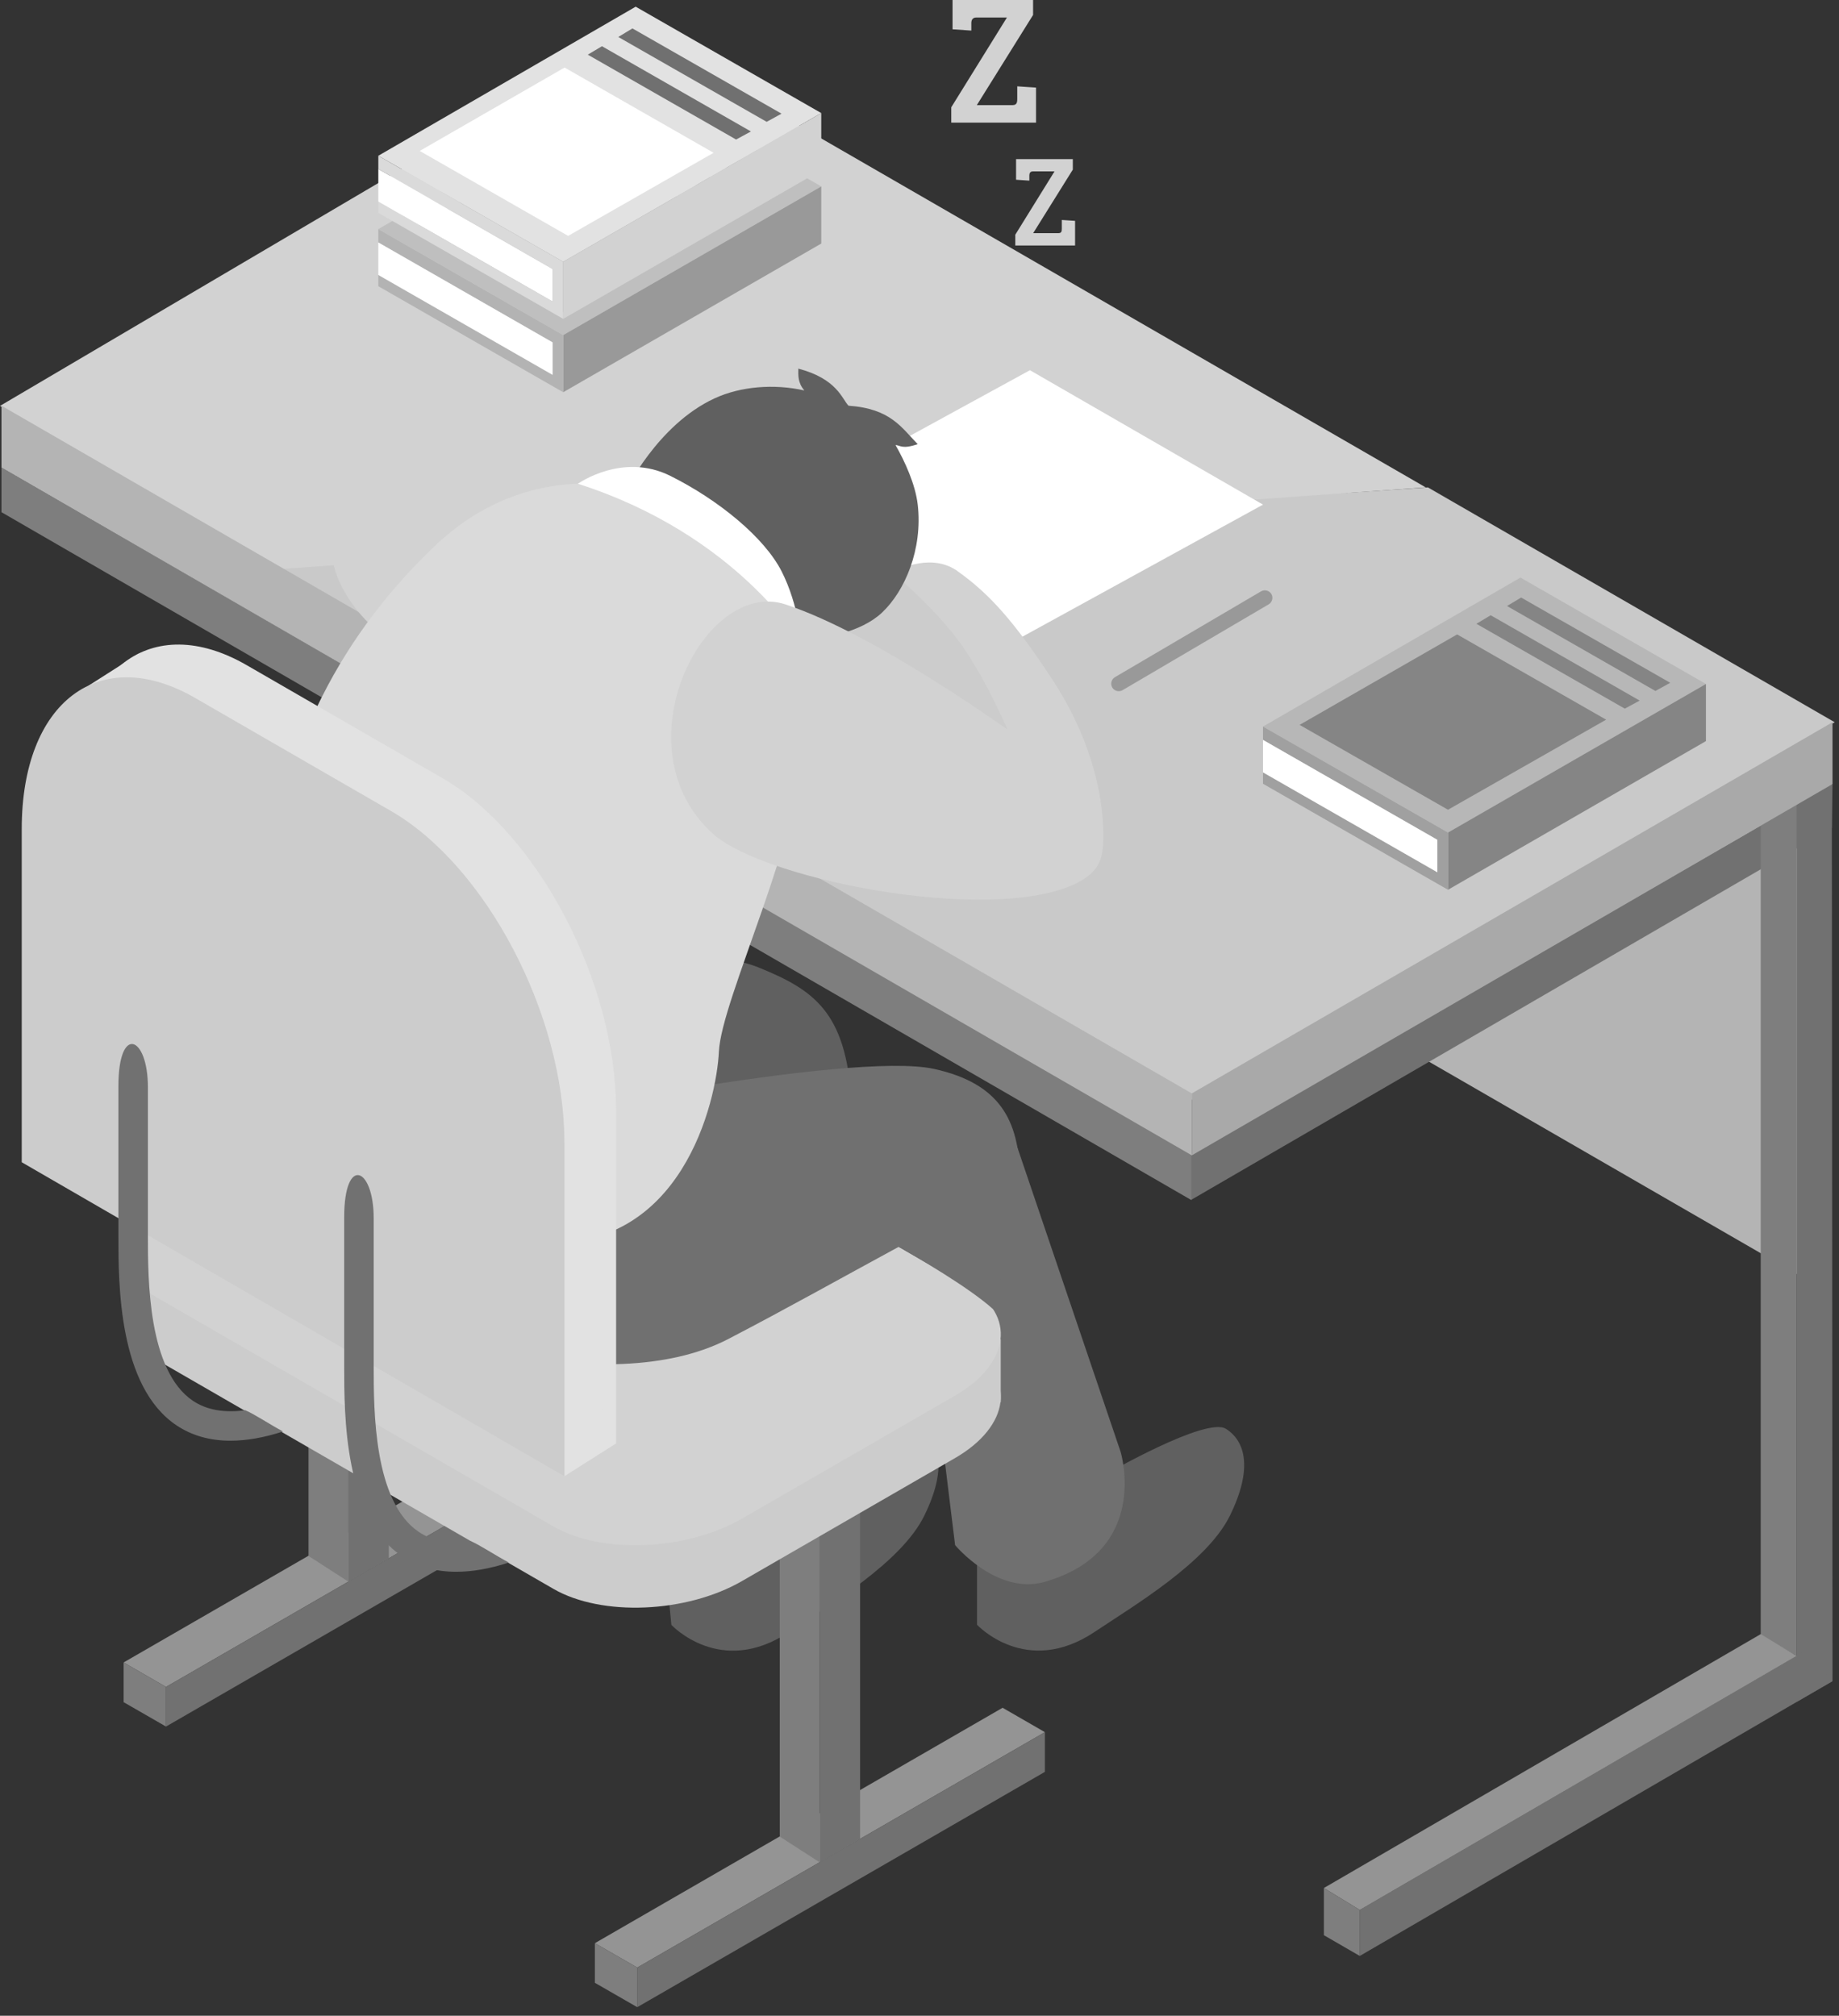 <svg width="187" height="205" viewBox="0 0 187 205" fill="none" xmlns="http://www.w3.org/2000/svg">
<rect x="0" y="0" width="187" height="205" fill="#333333" stroke="none"/>
<g clip-path="url(#clip0_404_3940)">
<path d="M62.82 7.39V60.35L184.51 130.61V77.65L62.82 7.39Z" fill="#B4B4B4"/>
<path d="M64.64 6.26V104.73L68.29 102.62L68.22 10.76L64.64 6.26Z" fill="#717171"/>
<path d="M60.99 6.26V97.96L64.64 100.06V6.26H60.99Z" fill="#7E7E7E"/>
<path d="M68.29 102.62L20.22 130.57V125.89L65.5 99.54L68.29 102.62Z" fill="#717171"/>
<path d="M60.99 97.84L64.64 100.06L20.22 125.89L16.57 123.66L60.99 97.84Z" fill="#949494"/>
<path d="M20.22 125.89L16.57 123.66V128.46L20.22 130.57V125.89Z" fill="#7E7E7E"/>
<path d="M121.1 117.41V122.04L186.27 84.21L186.34 79.74L121.1 117.41Z" fill="#717171"/>
<path d="M0.15 47.55V52.09L121.13 122.04V117.37L0.15 47.55Z" fill="#7E7E7E"/>
<path d="M182.69 74.61V173.08L186.34 170.97L186.27 79.11L182.69 74.61Z" fill="#717171"/>
<path d="M179.04 74.61V166.31L182.69 168.41V74.61H179.04Z" fill="#7E7E7E"/>
<path d="M186.34 170.97L138.27 198.92V194.24L183.56 167.89L186.34 170.97Z" fill="#717171"/>
<path d="M179.04 166.19L182.69 168.41L138.27 194.24L134.62 192.01L179.04 166.19Z" fill="#949494"/>
<path d="M138.27 194.24L134.62 192.01V196.81L138.27 198.92V194.24Z" fill="#7E7E7E"/>
<path d="M186.56 73.45L145.2 49.57L27.31 57.47L121.26 111.86L186.56 73.45Z" fill="#C9C9C9"/>
<path d="M64.65 3.19L0 41.28L28.71 57.86L144.98 49.57L64.65 3.19Z" fill="#D2D2D2"/>
<path d="M186.34 73.45V79.74L121.19 117.5V111.2L186.34 73.45Z" fill="#A9A9A9"/>
<path d="M0.15 41.26V47.55L121.19 117.5V111.2L0.15 41.26Z" fill="#B4B4B4"/>
<path d="M104.73 37.65L67.44 58.05L91.16 71.78L128.43 51.32L104.73 37.65Z" fill="white"/>
<path d="M67.23 154.63L68.27 165.25C68.27 165.25 73.26 170.63 80.22 165.98C84.37 163.21 91.65 158.89 93.98 154.16C96.31 149.43 95.59 146.59 93.58 145.32C91.57 144.05 81.34 149.96 81.34 149.96L67.23 154.63Z" fill="#606060"/>
<path d="M70.77 115.27C71.85 117.98 72.81 121.17 73.44 124.85C73.87 127.34 74.42 130.47 74.92 133.67C81.2 132.06 83.29 132.53 87.46 127.96C86.36 122.01 86.84 116.44 86.58 111.99C86.04 102.88 82.73 100.66 77.11 98.38C73.79 97.04 67.12 96.46 59.16 98.15C58.12 105.3 59.06 113.38 62.88 119.53C65.58 118.08 68.26 116.64 70.78 115.27H70.77Z" fill="#606060"/>
<path d="M99.35 154.5V165.24C99.35 165.24 104.34 170.62 111.3 165.97C115.45 163.2 122.73 158.88 125.06 154.15C127.39 149.42 126.67 146.58 124.66 145.31C122.65 144.04 112.42 149.95 112.42 149.95L99.35 154.5Z" fill="#606060"/>
<path d="M94.98 139.68L97.12 157.14C97.12 157.14 101.38 162.27 106.25 160.87C117.09 157.74 113.94 147.62 113.94 147.62L102.35 113.44L94.98 139.68Z" fill="#707070"/>
<path d="M64.8 200.1L60.49 197.62L101.95 173.68L106.25 176.16L64.8 200.1Z" fill="#949494"/>
<path d="M106.25 176.16V180.2L64.8 204.13V200.1L106.25 176.16Z" fill="#717171"/>
<path d="M60.49 197.62V201.65L64.8 204.13V200.1L60.49 197.62Z" fill="#7E7E7E"/>
<path d="M83.37 189.41L79.29 186.78V152.69H83.37V189.41Z" fill="#7E7E7E"/>
<path d="M83.37 189.41L87.46 187V152.69H83.37V189.41Z" fill="#717171"/>
<path d="M16.88 171.56L12.57 169.07L54.03 145.14L58.34 147.62L16.88 171.56Z" fill="#949494"/>
<path d="M58.34 147.62V151.65L16.88 175.59V171.56L58.34 147.62Z" fill="#717171"/>
<path d="M12.57 169.07V173.11L16.88 175.59V171.56L12.57 169.07Z" fill="#7E7E7E"/>
<path d="M35.45 160.87L31.37 158.24V124.14H35.45V160.87Z" fill="#7E7E7E"/>
<path d="M35.45 160.87L39.54 158.46V124.14H35.45V160.87Z" fill="#717171"/>
<path d="M56.28 161.59L15.84 138.24C10.95 135.42 11.57 130.44 17.22 127.18L38.87 114.68C44.52 111.42 53.14 111.06 58.03 113.89L98.47 137.24C103.36 140.06 102.74 145.04 97.09 148.3L75.44 160.8C69.79 164.06 61.17 164.42 56.28 161.59Z" fill="#CCCCCC"/>
<path d="M12.57 127.46V133.83L19.96 135.33L20.41 127.46H12.57Z" fill="#CCCCCC"/>
<path d="M101.76 136.22V142.61H92.78L92.49 137.74L101.76 136.22Z" fill="#CCCCCC"/>
<path d="M56.28 155.24L15.84 131.89C10.95 129.07 11.57 124.09 17.22 120.83L38.87 108.33C44.52 105.07 53.14 104.71 58.03 107.54L98.47 130.89C103.36 133.71 102.74 138.69 97.09 141.95L75.44 154.45C69.79 157.71 61.17 158.07 56.28 155.24Z" fill="#D2D2D2"/>
<path d="M100.95 133.12C102.31 128.43 103.77 121.3 103.72 119.51C103.57 114.01 101.76 110.21 94.99 108.71C86.43 106.82 51.45 114.07 51.45 114.07L26.62 115.26C26.62 115.26 25.31 125.34 32.4 130.51C39.5 135.68 61.75 142.56 74.05 136.18C79.92 133.13 85.73 129.87 91.39 126.8C93.29 127.9 98.47 130.89 100.96 133.12H100.95Z" fill="#707070"/>
<path d="M97.37 58.09C100.64 60.4 103.15 63.25 106.94 69C113.19 78.49 112.13 86.32 112.13 86.32C112.13 86.32 90.94 77.11 90.01 76.05C89.08 74.99 85.12 62.16 85.12 62.16C85.12 62.16 92.58 54.71 97.37 58.08V58.09Z" fill="#D2D2D2"/>
<path d="M37.5 63.37C37.5 63.37 27.71 54.4 39.54 47.55C42.1 46.07 49.53 42.94 53.33 42.78C60.71 42.46 68.21 45.8 70.68 46.65C74.42 47.95 73.7 55.61 71.84 56.7C69.99 57.79 37.5 63.37 37.5 63.37Z" fill="#D2D2D2"/>
<path d="M90.57 58.09C90.57 58.09 95.06 61.76 97.75 65.55C100.45 69.36 102.63 74.62 102.63 74.62L83.05 62.24L90.57 58.09Z" fill="#CCCCCC"/>
<path d="M63.59 49.99C63.59 49.99 66.83 43.2 72.67 40.51C75.29 39.3 78.69 39.01 81.79 39.71C81.09 38.89 81.18 38.12 81.18 37.49C85.11 38.52 85.62 40.57 86.28 41.26C90.59 41.56 91.67 43.5 93.32 45.17C91.74 45.71 91.55 45.29 91.06 45.26C92.02 46.94 93.08 49.26 93.32 51.32C93.84 55.86 92.01 60.11 89.69 62.3C85.4 66.35 74.31 65.16 74.31 65.16L63.59 49.98V49.99Z" fill="#606060"/>
<path d="M24.78 99.54C25.29 92.18 28 80.32 32.71 70.92C35.79 64.78 39.8 59.73 44.25 55.49C54.07 46.15 66.57 48.75 71.95 53.16C77.34 57.57 82.86 61.84 82.21 73.45C81.56 85.06 73.35 101.59 73.1 106.96C72.87 111.94 69.34 127.5 54.61 126.35C39.88 125.19 23.25 121.38 24.77 99.55L24.78 99.54Z" fill="#DADADA"/>
<path d="M58.76 49.2C58.76 49.2 63.3 45.96 68.17 48.4C73.04 50.83 77.7 54.63 79.47 58.09C81.24 61.55 81.53 65.55 81.53 65.55C81.53 65.55 75.01 54.39 58.77 49.2H58.76Z" fill="white"/>
<path d="M105.07 76.06C102.48 74.17 89.02 64.49 79.88 61.47C71.58 58.73 62.82 76.05 72.49 84.79C77.88 89.67 102.7 94.39 110.35 89.31C114.32 86.67 111.27 80.59 105.07 76.05V76.06Z" fill="#D2D2D2"/>
<path d="M62.64 112.84C62.64 99.91 54.7 84.75 45.01 79.15L25.09 67.65C15.39 62.05 7.46 68.05 7.46 80.98V114.87L62.65 146.81V112.84H62.64Z" fill="#E2E2E2"/>
<path d="M9.02 69.72L14.15 66.45L16.53 75.09L9.76 76.87L9.02 69.72Z" fill="#E2E2E2"/>
<path d="M62.64 146.8L57.39 150.13L53.38 142.71L59.47 139.1L62.64 146.8Z" fill="#E2E2E2"/>
<path d="M57.39 116.17C57.39 103.24 49.45 88.08 39.76 82.48L19.84 70.98C10.14 65.38 2.21 71.38 2.21 84.31V118.2L57.4 150.14V116.17H57.39Z" fill="#CCCCCC"/>
<path d="M46.39 159.85C44.3 159.85 42.47 159.33 40.91 158.29C35 154.33 35 143.96 35 138.97V123.79C35 117.48 38 118.67 38 123.91V138.97C38 143.43 38 152.72 42.59 155.8C43.97 156.72 45.75 157.04 47.9 156.75C48.83 157.14 50.37 158.19 51.74 158.91C49.81 159.54 48.02 159.85 46.4 159.85H46.39Z" fill="#717171"/>
<path d="M23.43 146.52C21.34 146.52 19.51 146 17.95 144.96C12.04 141 12.04 130.63 12.04 125.64V110.46C12.04 104.15 15.04 105.34 15.04 110.58V125.64C15.04 130.1 15.04 139.39 19.63 142.47C21.01 143.39 22.79 143.71 24.94 143.42C25.87 143.81 27.42 144.86 28.78 145.58C26.85 146.21 25.06 146.52 23.44 146.52H23.43Z" fill="#717171"/>
<path d="M64.64 8.14L38.47 23.3L57.27 34.08L83.51 18.96L64.64 8.14Z" fill="#BFBFBF"/>
<path d="M58.2 13.93L42.19 23.12L57.27 31.76L73.36 22.6L58.2 13.93Z" fill="#999999"/>
<path d="M61.61 11.98L60.17 12.85L75.26 21.48L76.77 20.65L61.61 11.98Z" fill="#999999"/>
<path d="M64.72 10.17L63.28 11.04L78.37 19.67L79.87 18.84L64.72 10.17Z" fill="#999999"/>
<path d="M57.27 34.08V39.89L83.51 24.77V18.96L57.27 34.08Z" fill="#999999"/>
<path d="M38.47 23.3V24.66L56.19 34.82V38.12L38.47 27.96V29.11L57.27 39.89V34.08L38.47 23.3Z" fill="#B3B3B3"/>
<path d="M56.19 34.82L38.47 24.66V27.96L56.19 38.12V34.82Z" fill="white"/>
<path d="M64.64 0.68L38.47 15.84L57.27 26.62L83.51 11.5L64.64 0.68Z" fill="#E2E2E2"/>
<path d="M57.41 6.87L42.68 15.35L57.77 23.99L72.56 15.54L57.41 6.87Z" fill="white"/>
<path d="M61.21 4.7L59.77 5.56L74.85 14.19L76.36 13.37L61.21 4.7Z" fill="#707070"/>
<path d="M64.31 2.89L62.87 3.76L77.96 12.39L79.47 11.56L64.31 2.89Z" fill="#707070"/>
<path d="M57.27 26.62V32.43L83.51 17.31V11.5L57.27 26.62Z" fill="#D2D2D2"/>
<path d="M38.47 15.84V17.19L56.19 27.36V30.66L38.47 20.5V21.65L57.27 32.43V26.62L38.47 15.84Z" fill="#DADADA"/>
<path d="M56.19 27.36L38.47 17.19V20.5L56.19 30.66V27.36Z" fill="white"/>
<path d="M154.61 58.74L128.43 73.89L147.24 84.67L173.47 69.56L154.61 58.74Z" fill="#B7B7B7"/>
<path d="M148.17 64.52L132.15 73.72L147.24 82.35L163.32 73.19L148.17 64.52Z" fill="#858585"/>
<path d="M151.58 62.57L150.13 63.44L165.22 72.07L166.73 71.25L151.58 62.57Z" fill="#858585"/>
<path d="M154.68 60.77L153.24 61.63L168.33 70.27L169.84 69.44L154.68 60.77Z" fill="#858585"/>
<path d="M147.24 84.67V90.49L173.47 75.37V69.56L147.24 84.67Z" fill="#858585"/>
<path d="M128.43 73.89V75.25L146.16 85.41V88.71L128.43 78.55V79.71L147.24 90.49V84.67L128.43 73.89Z" fill="#A0A0A0"/>
<path d="M146.16 85.41L128.43 75.25V78.55L146.16 88.71V85.41Z" fill="white"/>
<path d="M129.01 61.46L114.15 70.19C113.79 70.4 113.31 70.28 113.1 69.92C112.89 69.56 113.01 69.08 113.37 68.87L128.23 60.14C128.59 59.93 129.07 60.05 129.28 60.41C129.49 60.77 129.37 61.25 129.01 61.46Z" fill="#999999"/>
<path d="M99.33 10.69H102.97C103.36 10.69 103.44 10.45 103.44 10.09V8.78L105.35 8.91V12.47H96.73V10.91L102.39 1.78H99.28C98.89 1.78 98.77 2.04 98.77 2.36V3.11L96.86 2.98V0H105.05V1.52L99.33 10.69Z" fill="#D2D2D2"/>
<path d="M105.08 23.71H107.64C107.92 23.71 107.97 23.54 107.97 23.29V22.37L109.32 22.46V24.97H103.24V23.87L107.23 17.43H105.03C104.75 17.43 104.67 17.62 104.67 17.84V18.37L103.32 18.28V16.18H109.09V17.25L105.06 23.71H105.08Z" fill="#D2D2D2"/>
<path d="M94.84 33.13H97.4C97.68 33.13 97.73 32.96 97.73 32.71V31.79L99.08 31.88V34.39H93V33.29L96.99 26.85H94.79C94.51 26.85 94.43 27.04 94.43 27.26V27.79L93.08 27.7V25.6H98.85V26.67L94.82 33.13H94.84Z" fill="#D2D2D2"/>
</g>
<defs>
<clipPath id="clip0_404_3940">
<rect width="186.56" height="204.13" fill="white"/>
</clipPath>
</defs>
</svg>

